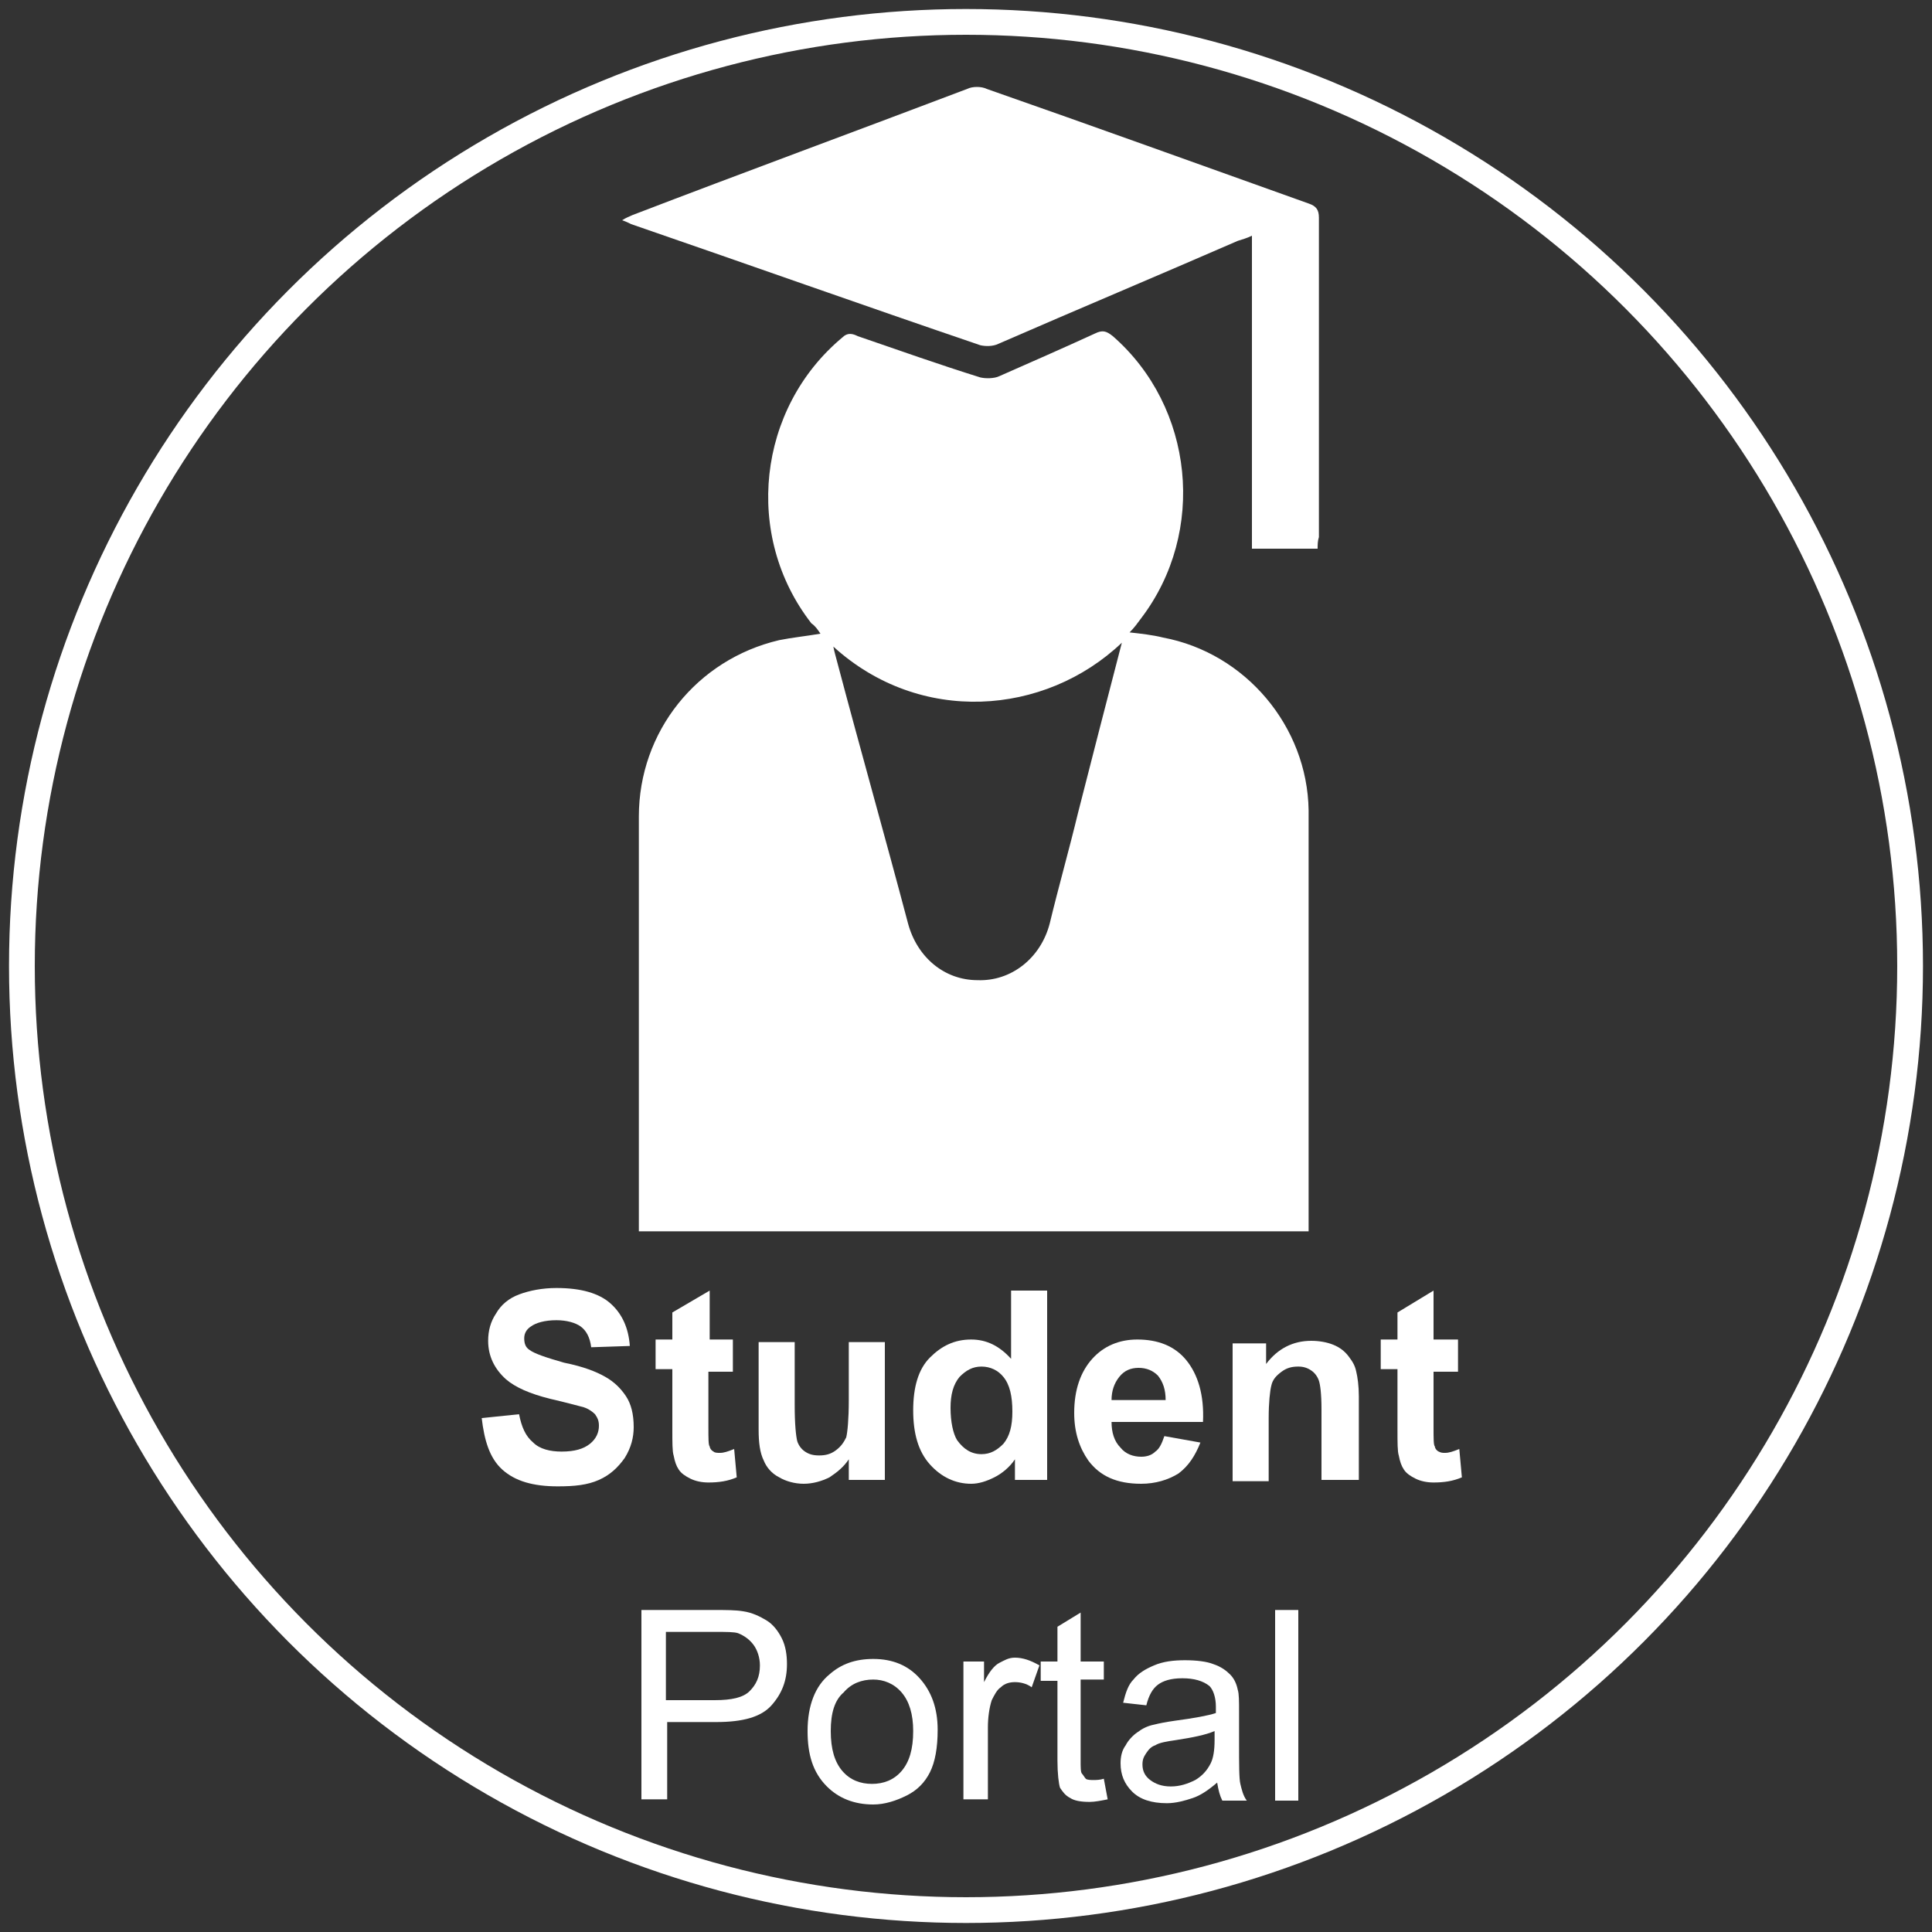 <?xml version="1.0" encoding="utf-8"?>
<!-- Generator: Adobe Illustrator 19.0.0, SVG Export Plug-In . SVG Version: 6.00 Build 0)  -->
<svg version="1.1" id="Layer_1" xmlns="http://www.w3.org/2000/svg" xmlns:xlink="http://www.w3.org/1999/xlink" x="0px" y="0px"
	 viewBox="0 0 150 150" style="enable-background:new 0 0 150 150;" xml:space="preserve">
<rect x="0" y="0" width="150" height="150" fill="#333333" stroke="none"/>
<style type="text/css">
	.st0{fill:none;stroke:#FFFFFF;stroke-width:2;stroke-miterlimit:10;}
	.st1{fill:#FFFFFF;}
</style>
<circle id="XMLID_1_" class="st0" cx="75" cy="75" r="73.3"/>
<g id="XMLID_2_">
	<path id="XMLID_32_" class="st1" d="M49.6,95.6c0-3.3,0-6.5,0-9.7c0-7.5,0-15,0-22.5c0-6.6,4.5-12.2,10.9-13.7c1-0.2,2-0.3,3.2-0.5
		c-0.2-0.3-0.4-0.6-0.7-0.8c-5.3-6.8-4.2-16.7,2.4-22.2c0.4-0.4,0.8-0.3,1.2-0.1c3.2,1.1,6.3,2.2,9.5,3.2c0.4,0.1,1.1,0.1,1.5-0.1
		c2.5-1.1,5-2.2,7.4-3.3c0.6-0.3,0.9-0.2,1.4,0.2c6.3,5.5,7.3,15.2,2.2,21.9c-0.3,0.4-0.5,0.7-0.9,1.1c0.9,0.1,1.8,0.2,2.6,0.4
		c6.4,1.2,11.2,6.9,11.3,13.4c0,10.6,0,21.2,0,31.9c0,0.2,0,0.5,0,0.8C84.3,95.6,67,95.6,49.6,95.6z M87.1,49.9
		c-6,5.7-15.7,6.4-22.4,0.3c0.1,0.5,0.2,0.8,0.3,1.2c1.8,6.8,3.7,13.5,5.5,20.3c0.7,2.6,2.8,4.4,5.4,4.4c2.6,0.1,4.9-1.7,5.6-4.4
		c0.7-2.9,1.5-5.7,2.2-8.6C84.8,58.8,85.9,54.5,87.1,49.9z"/>
	<path id="XMLID_31_" class="st1" d="M102.3,42.6c-1.7,0-3.4,0-5.1,0c0-8.1,0-16.1,0-24.3c-0.4,0.2-0.8,0.3-1.1,0.4
		c-6.2,2.7-12.4,5.3-18.6,8c-0.4,0.2-1,0.2-1.4,0.1C67,23.7,58,20.5,49,17.4c-0.2-0.1-0.4-0.2-0.7-0.3c0.3-0.2,0.6-0.3,0.8-0.4
		c8.6-3.3,17.3-6.5,26-9.8c0.4-0.2,1.1-0.2,1.5,0c8.3,2.9,16.6,5.9,25,8.9c0.6,0.2,0.8,0.5,0.8,1.1c0,8.3,0,16.5,0,24.8
		C102.3,42,102.3,42.3,102.3,42.6z"/>
</g>
<g id="XMLID_4_">
	<path id="XMLID_5_" class="st1" d="M37.4,110.1l2.9-0.3c0.2,1,0.5,1.7,1.1,2.2c0.5,0.5,1.3,0.7,2.2,0.7c1,0,1.7-0.2,2.2-0.6
		c0.5-0.4,0.7-0.9,0.7-1.4c0-0.4-0.1-0.6-0.3-0.9c-0.2-0.2-0.6-0.5-1.1-0.6c-0.4-0.1-1.1-0.3-2.4-0.6c-1.6-0.4-2.7-0.9-3.4-1.5
		c-0.9-0.8-1.4-1.8-1.4-3c0-0.8,0.2-1.5,0.6-2.1c0.4-0.7,1-1.2,1.8-1.5c0.8-0.3,1.8-0.5,2.9-0.5c1.9,0,3.3,0.4,4.2,1.2
		c0.9,0.8,1.4,1.9,1.5,3.3l-3,0.1c-0.1-0.8-0.4-1.3-0.8-1.6c-0.4-0.3-1.1-0.5-1.9-0.5c-0.9,0-1.6,0.2-2,0.5
		c-0.3,0.2-0.5,0.5-0.5,0.9c0,0.4,0.1,0.7,0.4,0.9c0.4,0.3,1.3,0.6,2.7,1c1.5,0.3,2.5,0.7,3.2,1.1c0.7,0.4,1.2,0.9,1.6,1.5
		c0.4,0.6,0.6,1.4,0.6,2.4c0,0.8-0.2,1.6-0.7,2.4c-0.5,0.7-1.1,1.3-2,1.7c-0.9,0.4-1.9,0.5-3.2,0.5c-1.9,0-3.3-0.4-4.3-1.3
		S37.6,111.8,37.4,110.1z"/>
	<path id="XMLID_7_" class="st1" d="M56.9,104.2v2.3H55v4.3c0,0.9,0,1.4,0.1,1.5c0,0.1,0.1,0.3,0.3,0.4c0.1,0.1,0.3,0.1,0.5,0.1
		c0.3,0,0.6-0.1,1.1-0.3l0.2,2.2c-0.7,0.3-1.4,0.4-2.2,0.4c-0.5,0-1-0.1-1.4-0.3c-0.4-0.2-0.7-0.4-0.9-0.7c-0.2-0.3-0.3-0.6-0.4-1.1
		c-0.1-0.3-0.1-1-0.1-2v-4.7h-1.3v-2.3h1.3v-2.1l2.9-1.7v3.8H56.9z"/>
	<path id="XMLID_9_" class="st1" d="M65.9,114.9v-1.6c-0.4,0.6-0.9,1-1.5,1.4c-0.6,0.3-1.3,0.5-2,0.5c-0.7,0-1.4-0.2-1.9-0.5
		c-0.6-0.3-1-0.8-1.2-1.3c-0.3-0.6-0.4-1.4-0.4-2.4v-6.8h2.8v4.9c0,1.5,0.1,2.4,0.2,2.8c0.1,0.3,0.3,0.6,0.6,0.8
		c0.3,0.2,0.6,0.3,1.1,0.3c0.5,0,0.9-0.1,1.3-0.4c0.4-0.3,0.6-0.6,0.8-1c0.1-0.4,0.2-1.4,0.2-2.9v-4.5h2.8v10.7H65.9z"/>
	<path id="XMLID_11_" class="st1" d="M81.4,114.9h-2.6v-1.6c-0.4,0.6-1,1.1-1.6,1.4c-0.6,0.3-1.2,0.5-1.8,0.5
		c-1.2,0-2.3-0.5-3.2-1.5c-0.9-1-1.3-2.4-1.3-4.2c0-1.8,0.4-3.2,1.3-4.1c0.9-0.9,1.9-1.4,3.2-1.4c1.2,0,2.2,0.5,3.1,1.5v-5.3h2.8
		V114.9z M73.8,109.3c0,1.1,0.2,2,0.5,2.5c0.5,0.7,1.1,1.1,1.9,1.1c0.7,0,1.2-0.3,1.7-0.8c0.5-0.6,0.7-1.4,0.7-2.5
		c0-1.2-0.2-2.1-0.7-2.7c-0.4-0.5-1-0.8-1.7-0.8c-0.7,0-1.2,0.3-1.7,0.8C74,107.5,73.8,108.3,73.8,109.3z"/>
	<path id="XMLID_14_" class="st1" d="M90.4,111.5l2.8,0.5c-0.4,1-0.9,1.8-1.7,2.4c-0.8,0.5-1.8,0.8-2.9,0.8c-1.9,0-3.2-0.6-4.1-1.8
		c-0.7-1-1.1-2.2-1.1-3.7c0-1.8,0.5-3.2,1.4-4.2c0.9-1,2.1-1.5,3.5-1.5c1.6,0,2.9,0.5,3.8,1.6c0.9,1.1,1.4,2.7,1.3,4.8h-7.1
		c0,0.8,0.2,1.5,0.7,2c0.4,0.5,1,0.7,1.6,0.7c0.4,0,0.8-0.1,1.1-0.4C90,112.5,90.2,112.1,90.4,111.5z M90.5,108.7
		c0-0.8-0.2-1.4-0.6-1.9c-0.4-0.4-0.9-0.6-1.5-0.6c-0.6,0-1.1,0.2-1.5,0.7c-0.4,0.5-0.6,1.1-0.6,1.8H90.5z"/>
	<path id="XMLID_17_" class="st1" d="M105.4,114.9h-2.8v-5.5c0-1.2-0.1-1.9-0.2-2.2c-0.1-0.3-0.3-0.6-0.6-0.8
		c-0.3-0.2-0.6-0.3-1-0.3c-0.5,0-0.9,0.1-1.3,0.4c-0.4,0.3-0.7,0.6-0.8,1.1c-0.1,0.4-0.2,1.3-0.2,2.5v4.9h-2.8v-10.7h2.6v1.6
		c0.9-1.2,2.1-1.8,3.5-1.8c0.6,0,1.2,0.1,1.7,0.3c0.5,0.2,0.9,0.5,1.2,0.9c0.3,0.4,0.5,0.7,0.6,1.2c0.1,0.4,0.2,1.1,0.2,1.9V114.9z"
		/>
	<path id="XMLID_19_" class="st1" d="M113.2,104.2v2.3h-1.9v4.3c0,0.9,0,1.4,0.1,1.5c0,0.1,0.1,0.3,0.3,0.4s0.3,0.1,0.5,0.1
		c0.3,0,0.6-0.1,1.1-0.3l0.2,2.2c-0.7,0.3-1.4,0.4-2.2,0.4c-0.5,0-1-0.1-1.4-0.3c-0.4-0.2-0.7-0.4-0.9-0.7c-0.2-0.3-0.3-0.6-0.4-1.1
		c-0.1-0.3-0.1-1-0.1-2v-4.7h-1.3v-2.3h1.3v-2.1l2.8-1.7v3.8H113.2z"/>
	<path id="XMLID_21_" class="st1" d="M49.8,139.8V125h5.6c1,0,1.7,0,2.3,0.1c0.7,0.1,1.3,0.4,1.8,0.7c0.5,0.3,0.9,0.8,1.2,1.4
		c0.3,0.6,0.4,1.3,0.4,2c0,1.3-0.4,2.3-1.2,3.2s-2.2,1.3-4.3,1.3h-3.8v6H49.8z M51.7,132h3.8c1.3,0,2.2-0.2,2.7-0.7
		c0.5-0.5,0.8-1.1,0.8-2c0-0.6-0.2-1.2-0.5-1.6c-0.3-0.4-0.7-0.7-1.2-0.9c-0.3-0.1-0.9-0.1-1.8-0.1h-3.8V132z"/>
	<path id="XMLID_24_" class="st1" d="M62.7,134.4c0-2,0.6-3.5,1.7-4.4c0.9-0.8,2-1.2,3.4-1.2c1.5,0,2.7,0.5,3.6,1.5
		c0.9,1,1.4,2.3,1.4,4c0,1.4-0.2,2.5-0.6,3.3c-0.4,0.8-1,1.4-1.8,1.8c-0.8,0.4-1.7,0.7-2.6,0.7c-1.5,0-2.7-0.5-3.6-1.4
		C63.1,137.6,62.7,136.2,62.7,134.4z M64.5,134.4c0,1.4,0.3,2.4,0.9,3.1c0.6,0.7,1.4,1,2.3,1c0.9,0,1.7-0.3,2.3-1
		c0.6-0.7,0.9-1.7,0.9-3.1c0-1.3-0.3-2.3-0.9-3c-0.6-0.7-1.4-1-2.2-1c-0.9,0-1.7,0.3-2.3,1C64.8,132,64.5,133,64.5,134.4z"/>
	<path id="XMLID_27_" class="st1" d="M74.8,139.8V129h1.6v1.6c0.4-0.8,0.8-1.3,1.2-1.5c0.4-0.2,0.7-0.4,1.2-0.4
		c0.6,0,1.2,0.2,1.9,0.6l-0.6,1.7c-0.4-0.3-0.9-0.4-1.3-0.4c-0.4,0-0.8,0.1-1.1,0.4c-0.3,0.2-0.5,0.6-0.7,1
		c-0.2,0.6-0.3,1.4-0.3,2.1v5.6H74.8z"/>
	<path id="XMLID_29_" class="st1" d="M85.7,138.1l0.3,1.6c-0.5,0.1-1,0.2-1.4,0.2c-0.7,0-1.2-0.1-1.5-0.3c-0.4-0.2-0.6-0.5-0.8-0.8
		c-0.1-0.3-0.2-1.1-0.2-2.1v-6.2h-1.3V129h1.3v-2.7l1.8-1.1v3.8h1.8v1.4h-1.8v6.3c0,0.5,0,0.9,0.1,1c0.1,0.1,0.2,0.3,0.3,0.4
		c0.1,0.1,0.4,0.1,0.6,0.1C85.1,138.2,85.4,138.2,85.7,138.1z"/>
	<path id="XMLID_35_" class="st1" d="M94.5,138.4c-0.7,0.6-1.3,1-1.9,1.2c-0.6,0.2-1.3,0.4-2,0.4c-1.2,0-2.1-0.3-2.7-0.9
		c-0.6-0.6-0.9-1.3-0.9-2.2c0-0.5,0.1-1,0.4-1.4c0.2-0.4,0.6-0.8,0.9-1c0.4-0.3,0.8-0.5,1.3-0.6c0.4-0.1,0.9-0.2,1.6-0.3
		c1.5-0.2,2.6-0.4,3.2-0.6c0-0.2,0-0.4,0-0.5c0-0.7-0.2-1.3-0.5-1.6c-0.5-0.4-1.2-0.6-2.1-0.6c-0.9,0-1.5,0.2-1.9,0.5
		c-0.4,0.3-0.7,0.8-0.9,1.6l-1.8-0.2c0.2-0.8,0.4-1.4,0.8-1.8c0.4-0.5,0.9-0.8,1.6-1.1c0.7-0.3,1.5-0.4,2.4-0.4
		c0.9,0,1.7,0.1,2.2,0.3c0.6,0.2,1,0.5,1.3,0.8c0.3,0.3,0.5,0.7,0.6,1.2c0.1,0.3,0.1,0.9,0.1,1.7v2.4c0,1.7,0,2.8,0.1,3.2
		c0.1,0.4,0.2,0.9,0.5,1.3h-1.9C94.7,139.4,94.6,139,94.5,138.4z M94.3,134.4c-0.7,0.3-1.7,0.5-3,0.7c-0.7,0.1-1.3,0.2-1.6,0.4
		c-0.3,0.1-0.5,0.3-0.7,0.6c-0.2,0.3-0.3,0.5-0.3,0.9c0,0.5,0.2,0.9,0.6,1.2c0.4,0.3,0.9,0.5,1.6,0.5c0.7,0,1.3-0.2,1.9-0.5
		c0.5-0.3,0.9-0.7,1.2-1.3c0.2-0.4,0.3-1,0.3-1.8V134.4z"/>
	<path id="XMLID_38_" class="st1" d="M99,139.8V125h1.8v14.8H99z"/>
</g>
</svg>
